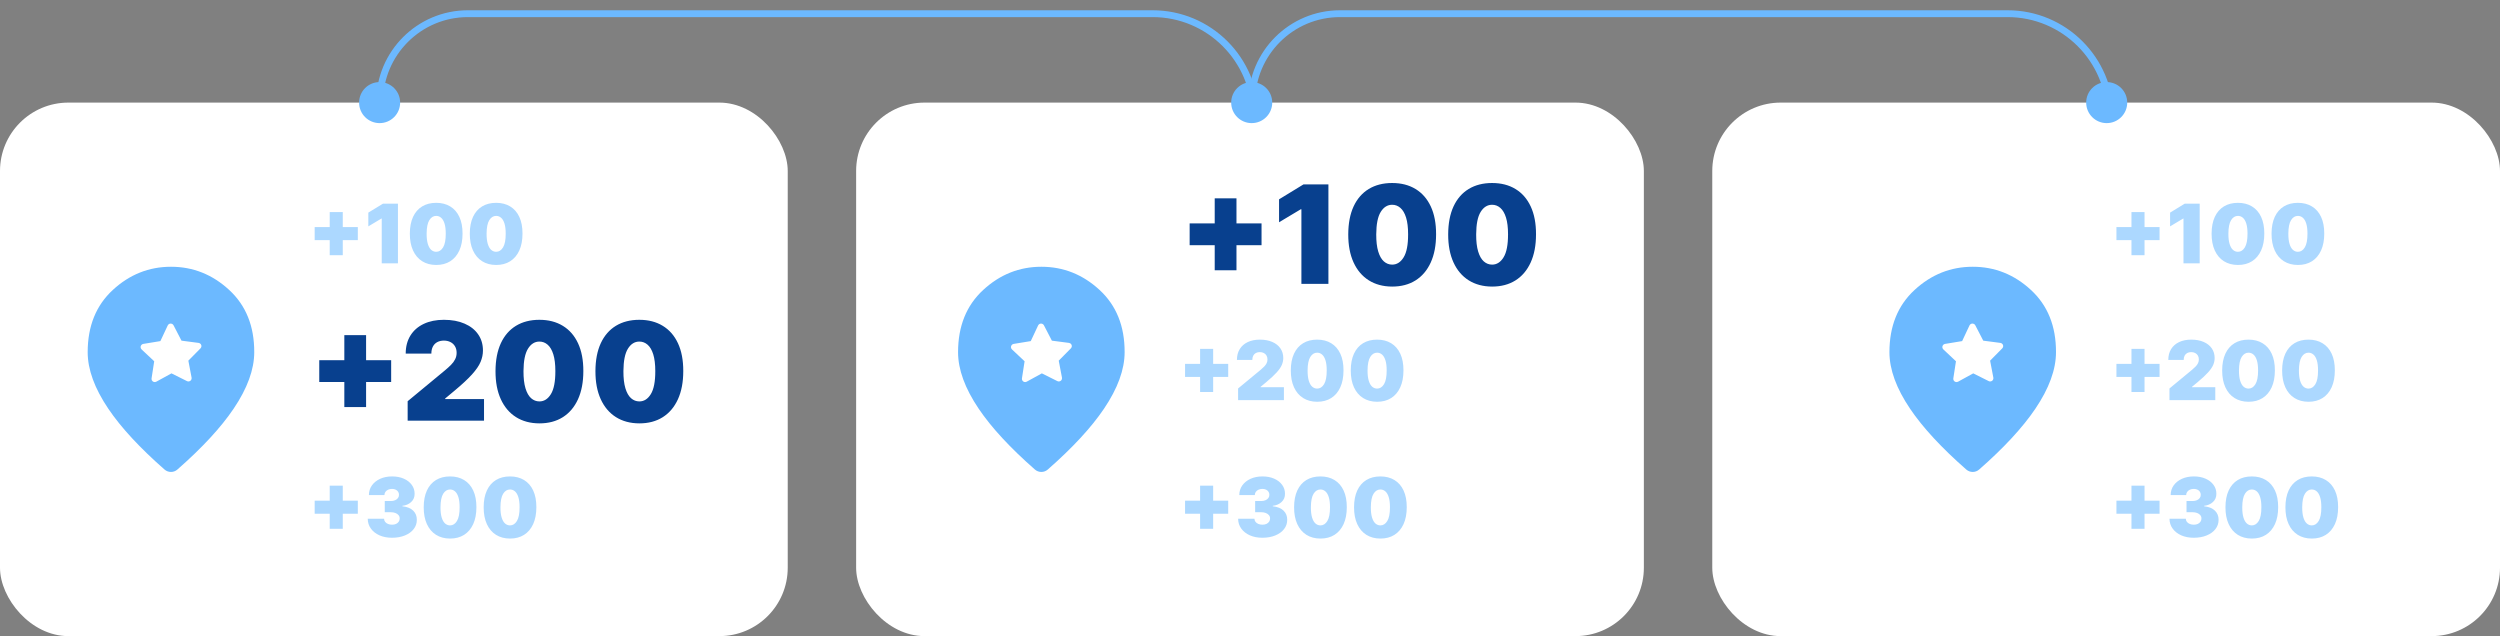 <?xml version="1.0" encoding="UTF-8"?> <svg xmlns="http://www.w3.org/2000/svg" width="731" height="186" viewBox="0 0 731 186" fill="none"><rect x="0" y="0" width="731" height="186" fill="#808080" stroke="none"/><rect y="30" width="230.333" height="156" rx="20" fill="white"></rect><path d="M67.016 84.785C62.117 80.262 56.445 78 50 78C43.555 78 37.883 80.262 32.984 84.785C28.086 89.297 25.637 95.367 25.637 102.973C25.637 108.047 27.652 113.566 31.684 119.531C35.398 125.027 40.871 130.945 48.102 137.285C49.18 138.234 50.797 138.234 51.875 137.285C59.105 130.945 64.578 125.027 68.293 119.531C72.324 113.566 74.34 108.047 74.34 102.973C74.363 95.367 71.914 89.297 67.016 84.785ZM58.637 101.848L55.074 105.457L56.023 110.437C56.117 110.941 55.777 111.434 55.273 111.527C55.074 111.563 54.863 111.539 54.688 111.445L50.141 109.172L45.699 111.609C45.242 111.855 44.68 111.691 44.422 111.234C44.328 111.059 44.293 110.848 44.316 110.648L45.09 105.633L41.398 102.164C41.023 101.812 41 101.215 41.363 100.84C41.504 100.687 41.691 100.594 41.891 100.559L46.895 99.738L49.051 95.144C49.273 94.676 49.836 94.477 50.305 94.699C50.492 94.781 50.645 94.934 50.738 95.109L53.07 99.609L58.086 100.266C58.602 100.336 58.965 100.805 58.895 101.32C58.859 101.52 58.766 101.707 58.637 101.848Z" fill="#6CB9FF"></path><path d="M96.409 74.614V62H100.227V74.614H96.409ZM92.011 70.216V66.398H104.625V70.216H92.011ZM116.357 59.545V77H111.618V63.909H111.516L107.697 66.193V62.17L111.993 59.545H116.357ZM127.543 77.477C125.957 77.472 124.588 77.105 123.435 76.378C122.281 75.651 121.392 74.602 120.767 73.233C120.142 71.864 119.832 70.222 119.838 68.307C119.844 66.386 120.156 64.756 120.776 63.415C121.401 62.074 122.287 61.054 123.435 60.355C124.588 59.656 125.957 59.307 127.543 59.307C129.128 59.307 130.497 59.659 131.651 60.364C132.804 61.062 133.693 62.082 134.318 63.423C134.943 64.764 135.253 66.392 135.247 68.307C135.247 70.233 134.935 71.881 134.31 73.25C133.685 74.619 132.795 75.668 131.642 76.395C130.494 77.117 129.128 77.477 127.543 77.477ZM127.543 73.625C128.361 73.625 129.031 73.199 129.554 72.347C130.082 71.489 130.344 70.142 130.338 68.307C130.338 67.108 130.219 66.128 129.98 65.367C129.741 64.605 129.412 64.043 128.991 63.679C128.571 63.31 128.088 63.125 127.543 63.125C126.724 63.125 126.057 63.54 125.54 64.369C125.023 65.199 124.759 66.511 124.747 68.307C124.741 69.528 124.858 70.534 125.097 71.324C125.335 72.108 125.665 72.688 126.085 73.062C126.511 73.438 126.997 73.625 127.543 73.625ZM145.074 77.477C143.489 77.472 142.119 77.105 140.966 76.378C139.813 75.651 138.923 74.602 138.298 73.233C137.673 71.864 137.364 70.222 137.369 68.307C137.375 66.386 137.688 64.756 138.307 63.415C138.932 62.074 139.818 61.054 140.966 60.355C142.119 59.656 143.489 59.307 145.074 59.307C146.659 59.307 148.028 59.659 149.182 60.364C150.335 61.062 151.224 62.082 151.849 63.423C152.474 64.764 152.784 66.392 152.778 68.307C152.778 70.233 152.466 71.881 151.841 73.25C151.216 74.619 150.327 75.668 149.173 76.395C148.026 77.117 146.659 77.477 145.074 77.477ZM145.074 73.625C145.892 73.625 146.563 73.199 147.085 72.347C147.614 71.489 147.875 70.142 147.869 68.307C147.869 67.108 147.75 66.128 147.511 65.367C147.273 64.605 146.943 64.043 146.523 63.679C146.102 63.31 145.619 63.125 145.074 63.125C144.256 63.125 143.588 63.54 143.071 64.369C142.554 65.199 142.29 66.511 142.278 68.307C142.273 69.528 142.389 70.534 142.628 71.324C142.866 72.108 143.196 72.688 143.616 73.062C144.043 73.438 144.528 73.625 145.074 73.625Z" fill="#ACD8FF"></path><path d="M100.682 119.023V98H107.045V119.023H100.682ZM93.352 111.693V105.33H114.375V111.693H93.352ZM119.197 123V117.318L130.05 108.341C130.769 107.744 131.385 107.186 131.896 106.665C132.417 106.134 132.815 105.59 133.089 105.031C133.374 104.473 133.516 103.852 133.516 103.17C133.516 102.422 133.355 101.783 133.033 101.253C132.72 100.723 132.285 100.315 131.726 100.031C131.167 99.738 130.523 99.591 129.794 99.591C129.065 99.591 128.421 99.738 127.862 100.031C127.313 100.325 126.887 100.756 126.584 101.324C126.281 101.892 126.129 102.583 126.129 103.398H118.629C118.629 101.352 119.089 99.591 120.007 98.114C120.926 96.636 122.223 95.5 123.899 94.704C125.575 93.909 127.54 93.511 129.794 93.511C132.124 93.511 134.141 93.885 135.845 94.633C137.559 95.372 138.88 96.414 139.808 97.758C140.746 99.103 141.214 100.68 141.214 102.489C141.214 103.606 140.982 104.719 140.518 105.827C140.054 106.925 139.221 108.142 138.018 109.477C136.816 110.812 135.107 112.403 132.891 114.25L130.163 116.523V116.693H141.527V123H119.197ZM157.727 123.795C155.085 123.786 152.803 123.175 150.881 121.963C148.958 120.751 147.476 119.004 146.435 116.722C145.393 114.439 144.877 111.703 144.886 108.511C144.896 105.311 145.417 102.593 146.449 100.358C147.491 98.123 148.968 96.423 150.881 95.258C152.803 94.094 155.085 93.511 157.727 93.511C160.369 93.511 162.652 94.099 164.574 95.273C166.496 96.438 167.978 98.137 169.02 100.372C170.062 102.607 170.578 105.32 170.568 108.511C170.568 111.722 170.047 114.468 169.006 116.75C167.964 119.032 166.482 120.779 164.56 121.991C162.647 123.194 160.369 123.795 157.727 123.795ZM157.727 117.375C159.091 117.375 160.208 116.665 161.08 115.244C161.96 113.814 162.396 111.57 162.386 108.511C162.386 106.513 162.188 104.88 161.79 103.611C161.392 102.342 160.843 101.404 160.142 100.798C159.441 100.183 158.636 99.875 157.727 99.875C156.364 99.875 155.251 100.566 154.389 101.949C153.527 103.331 153.087 105.519 153.068 108.511C153.059 110.547 153.253 112.223 153.651 113.54C154.048 114.847 154.598 115.812 155.298 116.438C156.009 117.062 156.818 117.375 157.727 117.375ZM186.946 123.795C184.304 123.786 182.022 123.175 180.099 121.963C178.177 120.751 176.695 119.004 175.653 116.722C174.612 114.439 174.096 111.703 174.105 108.511C174.115 105.311 174.635 102.593 175.668 100.358C176.709 98.123 178.187 96.423 180.099 95.258C182.022 94.094 184.304 93.511 186.946 93.511C189.588 93.511 191.87 94.099 193.793 95.273C195.715 96.438 197.197 98.137 198.239 100.372C199.28 102.607 199.796 105.32 199.787 108.511C199.787 111.722 199.266 114.468 198.224 116.75C197.183 119.032 195.701 120.779 193.778 121.991C191.866 123.194 189.588 123.795 186.946 123.795ZM186.946 117.375C188.31 117.375 189.427 116.665 190.298 115.244C191.179 113.814 191.615 111.57 191.605 108.511C191.605 106.513 191.406 104.88 191.009 103.611C190.611 102.342 190.062 101.404 189.361 100.798C188.66 100.183 187.855 99.875 186.946 99.875C185.582 99.875 184.47 100.566 183.608 101.949C182.746 103.331 182.306 105.519 182.287 108.511C182.277 110.547 182.472 112.223 182.869 113.54C183.267 114.847 183.816 115.812 184.517 116.438C185.227 117.062 186.037 117.375 186.946 117.375Z" fill="#08408E"></path><path d="M96.409 154.614V142H100.227V154.614H96.409ZM92.011 150.216V146.398H104.625V150.216H92.011ZM114.618 157.239C113.243 157.239 112.021 157.003 110.953 156.531C109.891 156.054 109.055 155.398 108.447 154.562C107.839 153.727 107.533 152.767 107.527 151.682H112.3C112.305 152.017 112.408 152.318 112.607 152.585C112.811 152.847 113.089 153.051 113.442 153.199C113.794 153.347 114.197 153.42 114.652 153.42C115.089 153.42 115.476 153.344 115.811 153.19C116.146 153.031 116.408 152.812 116.595 152.534C116.783 152.256 116.874 151.937 116.868 151.58C116.874 151.227 116.766 150.915 116.544 150.642C116.328 150.369 116.024 150.156 115.632 150.003C115.24 149.849 114.788 149.773 114.277 149.773H112.504V146.5H114.277C114.749 146.5 115.163 146.423 115.521 146.27C115.885 146.116 116.166 145.903 116.365 145.631C116.57 145.358 116.669 145.045 116.663 144.693C116.669 144.352 116.587 144.051 116.416 143.79C116.246 143.528 116.007 143.324 115.7 143.176C115.399 143.028 115.05 142.955 114.652 142.955C114.22 142.955 113.834 143.031 113.493 143.185C113.158 143.338 112.893 143.551 112.7 143.824C112.507 144.097 112.408 144.409 112.402 144.761H107.868C107.874 143.693 108.166 142.75 108.746 141.932C109.331 141.114 110.132 140.472 111.149 140.006C112.166 139.54 113.334 139.307 114.652 139.307C115.942 139.307 117.081 139.526 118.07 139.963C119.064 140.401 119.839 141.003 120.396 141.77C120.959 142.531 121.237 143.403 121.232 144.386C121.243 145.364 120.908 146.165 120.226 146.79C119.55 147.415 118.692 147.784 117.652 147.898V148.034C119.061 148.187 120.121 148.619 120.831 149.33C121.541 150.034 121.891 150.92 121.879 151.989C121.885 153.011 121.578 153.918 120.959 154.707C120.345 155.497 119.49 156.116 118.393 156.565C117.303 157.014 116.044 157.239 114.618 157.239ZM131.597 157.477C130.012 157.472 128.643 157.105 127.489 156.378C126.336 155.651 125.447 154.602 124.822 153.233C124.197 151.864 123.887 150.222 123.893 148.307C123.898 146.386 124.211 144.756 124.83 143.415C125.455 142.074 126.342 141.054 127.489 140.355C128.643 139.656 130.012 139.307 131.597 139.307C133.183 139.307 134.552 139.659 135.705 140.364C136.859 141.062 137.748 142.082 138.373 143.423C138.998 144.764 139.308 146.392 139.302 148.307C139.302 150.233 138.989 151.881 138.364 153.25C137.739 154.619 136.85 155.668 135.697 156.395C134.549 157.116 133.183 157.477 131.597 157.477ZM131.597 153.625C132.415 153.625 133.086 153.199 133.609 152.347C134.137 151.489 134.398 150.142 134.393 148.307C134.393 147.108 134.273 146.128 134.035 145.366C133.796 144.605 133.467 144.043 133.046 143.679C132.626 143.31 132.143 143.125 131.597 143.125C130.779 143.125 130.112 143.54 129.594 144.369C129.077 145.199 128.813 146.511 128.802 148.307C128.796 149.528 128.913 150.534 129.151 151.324C129.39 152.108 129.719 152.688 130.14 153.062C130.566 153.438 131.052 153.625 131.597 153.625ZM149.129 157.477C147.543 157.472 146.174 157.105 145.021 156.378C143.867 155.651 142.978 154.602 142.353 153.233C141.728 151.864 141.418 150.222 141.424 148.307C141.43 146.386 141.742 144.756 142.362 143.415C142.987 142.074 143.873 141.054 145.021 140.355C146.174 139.656 147.543 139.307 149.129 139.307C150.714 139.307 152.083 139.659 153.237 140.364C154.39 141.062 155.279 142.082 155.904 143.423C156.529 144.764 156.839 146.392 156.833 148.307C156.833 150.233 156.521 151.881 155.896 153.25C155.271 154.619 154.381 155.668 153.228 156.395C152.08 157.116 150.714 157.477 149.129 157.477ZM149.129 153.625C149.947 153.625 150.617 153.199 151.14 152.347C151.668 151.489 151.93 150.142 151.924 148.307C151.924 147.108 151.805 146.128 151.566 145.366C151.327 144.605 150.998 144.043 150.577 143.679C150.157 143.31 149.674 143.125 149.129 143.125C148.31 143.125 147.643 143.54 147.126 144.369C146.609 145.199 146.344 146.511 146.333 148.307C146.327 149.528 146.444 150.534 146.683 151.324C146.921 152.108 147.251 152.688 147.671 153.062C148.097 153.438 148.583 153.625 149.129 153.625Z" fill="#ACD8FF"></path><rect x="250.333" y="30" width="230.333" height="156" rx="20" fill="white"></rect><path d="M321.516 84.785C316.617 80.262 310.945 78 304.5 78C298.055 78 292.383 80.262 287.484 84.785C282.586 89.297 280.137 95.367 280.137 102.973C280.137 108.047 282.152 113.566 286.184 119.531C289.898 125.027 295.371 130.945 302.602 137.285C303.68 138.234 305.297 138.234 306.375 137.285C313.605 130.945 319.078 125.027 322.793 119.531C326.824 113.566 328.84 108.047 328.84 102.973C328.863 95.367 326.414 89.297 321.516 84.785ZM313.137 101.848L309.574 105.457L310.523 110.437C310.617 110.941 310.277 111.434 309.773 111.527C309.574 111.563 309.363 111.539 309.187 111.445L304.641 109.172L300.199 111.609C299.742 111.855 299.18 111.691 298.922 111.234C298.828 111.059 298.793 110.848 298.816 110.648L299.59 105.633L295.898 102.164C295.523 101.812 295.5 101.215 295.863 100.84C296.004 100.687 296.191 100.594 296.391 100.559L301.395 99.738L303.551 95.144C303.773 94.676 304.336 94.477 304.805 94.699C304.992 94.781 305.145 94.934 305.238 95.109L307.57 99.609L312.586 100.266C313.102 100.336 313.465 100.805 313.395 101.32C313.359 101.52 313.266 101.707 313.137 101.848Z" fill="#6CB9FF"></path><path d="M355.182 79.023V58H361.545V79.023H355.182ZM347.852 71.693V65.329H368.875V71.693H347.852ZM388.428 53.909V83H380.53V61.182H380.359L373.996 64.989V58.284L381.155 53.909H388.428ZM407.071 83.796C404.429 83.786 402.147 83.175 400.224 81.963C398.302 80.751 396.82 79.004 395.778 76.722C394.737 74.439 394.221 71.703 394.23 68.511C394.24 65.311 394.76 62.593 395.793 60.358C396.834 58.123 398.312 56.423 400.224 55.258C402.147 54.094 404.429 53.511 407.071 53.511C409.713 53.511 411.995 54.099 413.918 55.273C415.84 56.438 417.322 58.137 418.364 60.372C419.405 62.607 419.921 65.32 419.912 68.511C419.912 71.722 419.391 74.468 418.349 76.75C417.308 79.032 415.826 80.779 413.903 81.992C411.991 83.194 409.713 83.796 407.071 83.796ZM407.071 77.375C408.435 77.375 409.552 76.665 410.423 75.244C411.304 73.814 411.74 71.57 411.73 68.511C411.73 66.513 411.531 64.88 411.134 63.611C410.736 62.342 410.187 61.404 409.486 60.798C408.785 60.183 407.98 59.875 407.071 59.875C405.707 59.875 404.595 60.566 403.733 61.949C402.871 63.331 402.431 65.519 402.412 68.511C402.402 70.547 402.597 72.224 402.994 73.54C403.392 74.847 403.941 75.812 404.642 76.438C405.352 77.062 406.162 77.375 407.071 77.375ZM436.29 83.796C433.648 83.786 431.366 83.175 429.443 81.963C427.521 80.751 426.039 79.004 424.997 76.722C423.955 74.439 423.439 71.703 423.449 68.511C423.458 65.311 423.979 62.593 425.011 60.358C426.053 58.123 427.53 56.423 429.443 55.258C431.366 54.094 433.648 53.511 436.29 53.511C438.932 53.511 441.214 54.099 443.136 55.273C445.059 56.438 446.541 58.137 447.582 60.372C448.624 62.607 449.14 65.32 449.131 68.511C449.131 71.722 448.61 74.468 447.568 76.75C446.527 79.032 445.045 80.779 443.122 81.992C441.209 83.194 438.932 83.796 436.29 83.796ZM436.29 77.375C437.653 77.375 438.771 76.665 439.642 75.244C440.523 73.814 440.958 71.57 440.949 68.511C440.949 66.513 440.75 64.88 440.352 63.611C439.955 62.342 439.405 61.404 438.705 60.798C438.004 60.183 437.199 59.875 436.29 59.875C434.926 59.875 433.813 60.566 432.952 61.949C432.09 63.331 431.65 65.519 431.631 68.511C431.621 70.547 431.815 72.224 432.213 73.54C432.611 74.847 433.16 75.812 433.861 76.438C434.571 77.062 435.381 77.375 436.29 77.375Z" fill="#08408E"></path><path d="M350.909 114.614V102H354.727V114.614H350.909ZM346.511 110.216V106.398H359.125V110.216H346.511ZM362.018 117V113.591L368.53 108.205C368.962 107.847 369.331 107.511 369.638 107.199C369.95 106.881 370.189 106.554 370.354 106.219C370.524 105.884 370.609 105.511 370.609 105.102C370.609 104.653 370.513 104.27 370.32 103.952C370.132 103.634 369.871 103.389 369.536 103.219C369.2 103.043 368.814 102.955 368.376 102.955C367.939 102.955 367.553 103.043 367.217 103.219C366.888 103.395 366.632 103.653 366.45 103.994C366.268 104.335 366.178 104.75 366.178 105.239H361.678C361.678 104.011 361.953 102.955 362.504 102.068C363.055 101.182 363.834 100.5 364.839 100.023C365.845 99.546 367.024 99.307 368.376 99.307C369.774 99.307 370.984 99.531 372.007 99.98C373.036 100.423 373.828 101.048 374.385 101.855C374.947 102.662 375.229 103.608 375.229 104.693C375.229 105.364 375.089 106.031 374.811 106.696C374.533 107.355 374.033 108.085 373.311 108.886C372.589 109.688 371.564 110.642 370.234 111.75L368.598 113.114V113.216H375.416V117H362.018ZM385.136 117.477C383.551 117.472 382.182 117.105 381.028 116.378C379.875 115.651 378.986 114.602 378.361 113.233C377.736 111.864 377.426 110.222 377.432 108.307C377.438 106.386 377.75 104.756 378.369 103.415C378.994 102.074 379.881 101.054 381.028 100.355C382.182 99.656 383.551 99.307 385.136 99.307C386.722 99.307 388.091 99.659 389.244 100.364C390.398 101.062 391.287 102.082 391.912 103.423C392.537 104.764 392.847 106.392 392.841 108.307C392.841 110.233 392.528 111.881 391.903 113.25C391.278 114.619 390.389 115.668 389.236 116.395C388.088 117.116 386.722 117.477 385.136 117.477ZM385.136 113.625C385.955 113.625 386.625 113.199 387.148 112.347C387.676 111.489 387.938 110.142 387.932 108.307C387.932 107.108 387.813 106.128 387.574 105.366C387.335 104.605 387.006 104.043 386.585 103.679C386.165 103.31 385.682 103.125 385.136 103.125C384.318 103.125 383.651 103.54 383.134 104.369C382.616 105.199 382.352 106.511 382.341 108.307C382.335 109.528 382.452 110.534 382.69 111.324C382.929 112.108 383.259 112.688 383.679 113.062C384.105 113.438 384.591 113.625 385.136 113.625ZM402.668 117.477C401.082 117.472 399.713 117.105 398.56 116.378C397.406 115.651 396.517 114.602 395.892 113.233C395.267 111.864 394.957 110.222 394.963 108.307C394.969 106.386 395.281 104.756 395.901 103.415C396.526 102.074 397.412 101.054 398.56 100.355C399.713 99.656 401.082 99.307 402.668 99.307C404.253 99.307 405.622 99.659 406.776 100.364C407.929 101.062 408.818 102.082 409.443 103.423C410.068 104.764 410.378 106.392 410.372 108.307C410.372 110.233 410.06 111.881 409.435 113.25C408.81 114.619 407.92 115.668 406.767 116.395C405.619 117.116 404.253 117.477 402.668 117.477ZM402.668 113.625C403.486 113.625 404.156 113.199 404.679 112.347C405.207 111.489 405.469 110.142 405.463 108.307C405.463 107.108 405.344 106.128 405.105 105.366C404.866 104.605 404.537 104.043 404.116 103.679C403.696 103.31 403.213 103.125 402.668 103.125C401.849 103.125 401.182 103.54 400.665 104.369C400.148 105.199 399.884 106.511 399.872 108.307C399.866 109.528 399.983 110.534 400.222 111.324C400.46 112.108 400.79 112.688 401.21 113.062C401.636 113.438 402.122 113.625 402.668 113.625Z" fill="#ACD8FF"></path><path d="M350.909 154.614V142H354.727V154.614H350.909ZM346.511 150.216V146.398H359.125V150.216H346.511ZM369.118 157.239C367.743 157.239 366.521 157.003 365.453 156.531C364.391 156.054 363.555 155.398 362.947 154.562C362.339 153.727 362.033 152.767 362.027 151.682H366.8C366.805 152.017 366.908 152.318 367.107 152.585C367.311 152.847 367.589 153.051 367.942 153.199C368.294 153.347 368.697 153.42 369.152 153.42C369.589 153.42 369.976 153.344 370.311 153.19C370.646 153.031 370.908 152.812 371.095 152.534C371.283 152.256 371.374 151.937 371.368 151.58C371.374 151.227 371.266 150.915 371.044 150.642C370.828 150.369 370.524 150.156 370.132 150.003C369.74 149.849 369.288 149.773 368.777 149.773H367.004V146.5H368.777C369.249 146.5 369.663 146.423 370.021 146.27C370.385 146.116 370.666 145.903 370.865 145.631C371.07 145.358 371.169 145.045 371.163 144.693C371.169 144.352 371.087 144.051 370.916 143.79C370.746 143.528 370.507 143.324 370.2 143.176C369.899 143.028 369.55 142.955 369.152 142.955C368.72 142.955 368.334 143.031 367.993 143.185C367.658 143.338 367.393 143.551 367.2 143.824C367.007 144.097 366.908 144.409 366.902 144.761H362.368C362.374 143.693 362.666 142.75 363.246 141.932C363.831 141.114 364.632 140.472 365.649 140.006C366.666 139.54 367.834 139.307 369.152 139.307C370.442 139.307 371.581 139.526 372.57 139.963C373.564 140.401 374.339 141.003 374.896 141.77C375.459 142.531 375.737 143.403 375.732 144.386C375.743 145.364 375.408 146.165 374.726 146.79C374.05 147.415 373.192 147.784 372.152 147.898V148.034C373.561 148.187 374.621 148.619 375.331 149.33C376.041 150.034 376.391 150.92 376.379 151.989C376.385 153.011 376.078 153.918 375.459 154.707C374.845 155.497 373.99 156.116 372.893 156.565C371.803 157.014 370.544 157.239 369.118 157.239ZM386.097 157.477C384.512 157.472 383.143 157.105 381.989 156.378C380.836 155.651 379.947 154.602 379.322 153.233C378.697 151.864 378.387 150.222 378.393 148.307C378.398 146.386 378.711 144.756 379.33 143.415C379.955 142.074 380.842 141.054 381.989 140.355C383.143 139.656 384.512 139.307 386.097 139.307C387.683 139.307 389.052 139.659 390.205 140.364C391.359 141.062 392.248 142.082 392.873 143.423C393.498 144.764 393.808 146.392 393.802 148.307C393.802 150.233 393.489 151.881 392.864 153.25C392.239 154.619 391.35 155.668 390.197 156.395C389.049 157.116 387.683 157.477 386.097 157.477ZM386.097 153.625C386.915 153.625 387.586 153.199 388.109 152.347C388.637 151.489 388.898 150.142 388.893 148.307C388.893 147.108 388.773 146.128 388.535 145.366C388.296 144.605 387.967 144.043 387.546 143.679C387.126 143.31 386.643 143.125 386.097 143.125C385.279 143.125 384.612 143.54 384.094 144.369C383.577 145.199 383.313 146.511 383.302 148.307C383.296 149.528 383.413 150.534 383.651 151.324C383.89 152.108 384.219 152.688 384.64 153.062C385.066 153.438 385.552 153.625 386.097 153.625ZM403.629 157.477C402.043 157.472 400.674 157.105 399.521 156.378C398.367 155.651 397.478 154.602 396.853 153.233C396.228 151.864 395.918 150.222 395.924 148.307C395.93 146.386 396.242 144.756 396.862 143.415C397.487 142.074 398.373 141.054 399.521 140.355C400.674 139.656 402.043 139.307 403.629 139.307C405.214 139.307 406.583 139.659 407.737 140.364C408.89 141.062 409.779 142.082 410.404 143.423C411.029 144.764 411.339 146.392 411.333 148.307C411.333 150.233 411.021 151.881 410.396 153.25C409.771 154.619 408.881 155.668 407.728 156.395C406.58 157.116 405.214 157.477 403.629 157.477ZM403.629 153.625C404.447 153.625 405.117 153.199 405.64 152.347C406.168 151.489 406.43 150.142 406.424 148.307C406.424 147.108 406.305 146.128 406.066 145.366C405.827 144.605 405.498 144.043 405.077 143.679C404.657 143.31 404.174 143.125 403.629 143.125C402.81 143.125 402.143 143.54 401.626 144.369C401.109 145.199 400.844 146.511 400.833 148.307C400.827 149.528 400.944 150.534 401.183 151.324C401.421 152.108 401.751 152.688 402.171 153.062C402.597 153.438 403.083 153.625 403.629 153.625Z" fill="#ACD8FF"></path><rect x="500.667" y="30" width="230.333" height="156" rx="20" fill="white"></rect><path d="M593.849 84.785C588.951 80.262 583.279 78 576.833 78C570.388 78 564.716 80.262 559.818 84.785C554.919 89.297 552.47 95.367 552.47 102.973C552.47 108.047 554.486 113.566 558.517 119.531C562.232 125.027 567.704 130.945 574.935 137.285C576.013 138.234 577.63 138.234 578.708 137.285C585.939 130.945 591.411 125.027 595.126 119.531C599.158 113.566 601.173 108.047 601.173 102.973C601.197 95.367 598.747 89.297 593.849 84.785ZM585.47 101.848L581.908 105.457L582.857 110.437C582.951 110.941 582.611 111.434 582.107 111.527C581.908 111.563 581.697 111.539 581.521 111.445L576.974 109.172L572.533 111.609C572.076 111.855 571.513 111.691 571.255 111.234C571.161 111.059 571.126 110.848 571.15 110.648L571.923 105.633L568.232 102.164C567.857 101.812 567.833 101.215 568.197 100.84C568.337 100.687 568.525 100.594 568.724 100.559L573.728 99.738L575.884 95.144C576.107 94.676 576.669 94.477 577.138 94.699C577.326 94.781 577.478 94.934 577.572 95.109L579.904 99.609L584.919 100.266C585.435 100.336 585.798 100.805 585.728 101.32C585.693 101.52 585.599 101.707 585.47 101.848Z" fill="#6CB9FF"></path><path d="M623.242 74.614V62H627.061V74.614H623.242ZM618.845 70.216V66.398H631.458V70.216H618.845ZM643.19 59.545V77H638.451V63.909H638.349L634.531 66.193V62.17L638.826 59.545H643.19ZM654.376 77.477C652.791 77.472 651.421 77.105 650.268 76.378C649.115 75.651 648.225 74.602 647.6 73.233C646.975 71.864 646.666 70.222 646.671 68.307C646.677 66.386 646.99 64.756 647.609 63.415C648.234 62.074 649.12 61.054 650.268 60.355C651.421 59.656 652.791 59.307 654.376 59.307C655.961 59.307 657.331 59.659 658.484 60.364C659.637 61.062 660.527 62.082 661.152 63.423C661.777 64.764 662.086 66.392 662.081 68.307C662.081 70.233 661.768 71.881 661.143 73.25C660.518 74.619 659.629 75.668 658.475 76.395C657.328 77.117 655.961 77.477 654.376 77.477ZM654.376 73.625C655.194 73.625 655.865 73.199 656.387 72.347C656.916 71.489 657.177 70.142 657.171 68.307C657.171 67.108 657.052 66.128 656.813 65.367C656.575 64.605 656.245 64.043 655.825 63.679C655.404 63.31 654.921 63.125 654.376 63.125C653.558 63.125 652.89 63.54 652.373 64.369C651.856 65.199 651.592 66.511 651.581 68.307C651.575 69.528 651.691 70.534 651.93 71.324C652.169 72.108 652.498 72.688 652.919 73.062C653.345 73.438 653.831 73.625 654.376 73.625ZM671.907 77.477C670.322 77.472 668.953 77.105 667.799 76.378C666.646 75.651 665.757 74.602 665.132 73.233C664.507 71.864 664.197 70.222 664.203 68.307C664.208 66.386 664.521 64.756 665.14 63.415C665.765 62.074 666.652 61.054 667.799 60.355C668.953 59.656 670.322 59.307 671.907 59.307C673.492 59.307 674.862 59.659 676.015 60.364C677.169 61.062 678.058 62.082 678.683 63.423C679.308 64.764 679.617 66.392 679.612 68.307C679.612 70.233 679.299 71.881 678.674 73.25C678.049 74.619 677.16 75.668 676.007 76.395C674.859 77.117 673.492 77.477 671.907 77.477ZM671.907 73.625C672.725 73.625 673.396 73.199 673.919 72.347C674.447 71.489 674.708 70.142 674.703 68.307C674.703 67.108 674.583 66.128 674.345 65.367C674.106 64.605 673.777 64.043 673.356 63.679C672.936 63.31 672.453 63.125 671.907 63.125C671.089 63.125 670.421 63.54 669.904 64.369C669.387 65.199 669.123 66.511 669.112 68.307C669.106 69.528 669.223 70.534 669.461 71.324C669.7 72.108 670.029 72.688 670.45 73.062C670.876 73.438 671.362 73.625 671.907 73.625Z" fill="#ACD8FF"></path><path d="M623.242 114.614V102H627.061V114.614H623.242ZM618.845 110.216V106.398H631.458V110.216H618.845ZM634.352 117V113.591L640.863 108.205C641.295 107.847 641.664 107.511 641.971 107.199C642.284 106.881 642.522 106.554 642.687 106.219C642.858 105.884 642.943 105.511 642.943 105.102C642.943 104.653 642.846 104.27 642.653 103.952C642.465 103.634 642.204 103.389 641.869 103.219C641.534 103.043 641.147 102.955 640.71 102.955C640.272 102.955 639.886 103.043 639.551 103.219C639.221 103.395 638.965 103.653 638.784 103.994C638.602 104.335 638.511 104.75 638.511 105.239H634.011C634.011 104.011 634.286 102.955 634.838 102.068C635.389 101.182 636.167 100.5 637.173 100.023C638.179 99.546 639.358 99.307 640.71 99.307C642.108 99.307 643.318 99.531 644.34 99.98C645.369 100.423 646.161 101.048 646.718 101.855C647.281 102.662 647.562 103.608 647.562 104.693C647.562 105.364 647.423 106.031 647.144 106.696C646.866 107.355 646.366 108.085 645.644 108.886C644.923 109.688 643.897 110.642 642.568 111.75L640.931 113.114V113.216H647.75V117H634.352ZM657.47 117.477C655.885 117.472 654.515 117.105 653.362 116.378C652.208 115.651 651.319 114.602 650.694 113.233C650.069 111.864 649.76 110.222 649.765 108.307C649.771 106.386 650.083 104.756 650.703 103.415C651.328 102.074 652.214 101.054 653.362 100.355C654.515 99.656 655.885 99.307 657.47 99.307C659.055 99.307 660.424 99.659 661.578 100.364C662.731 101.062 663.62 102.082 664.245 103.423C664.87 104.764 665.18 106.392 665.174 108.307C665.174 110.233 664.862 111.881 664.237 113.25C663.612 114.619 662.723 115.668 661.569 116.395C660.421 117.116 659.055 117.477 657.47 117.477ZM657.47 113.625C658.288 113.625 658.958 113.199 659.481 112.347C660.01 111.489 660.271 110.142 660.265 108.307C660.265 107.108 660.146 106.128 659.907 105.366C659.669 104.605 659.339 104.043 658.919 103.679C658.498 103.31 658.015 103.125 657.47 103.125C656.652 103.125 655.984 103.54 655.467 104.369C654.95 105.199 654.686 106.511 654.674 108.307C654.669 109.528 654.785 110.534 655.024 111.324C655.262 112.108 655.592 112.688 656.012 113.062C656.438 113.438 656.924 113.625 657.47 113.625ZM675.001 117.477C673.416 117.472 672.046 117.105 670.893 116.378C669.74 115.651 668.85 114.602 668.225 113.233C667.6 111.864 667.291 110.222 667.296 108.307C667.302 106.386 667.615 104.756 668.234 103.415C668.859 102.074 669.745 101.054 670.893 100.355C672.046 99.656 673.416 99.307 675.001 99.307C676.586 99.307 677.956 99.659 679.109 100.364C680.262 101.062 681.152 102.082 681.777 103.423C682.402 104.764 682.711 106.392 682.706 108.307C682.706 110.233 682.393 111.881 681.768 113.25C681.143 114.619 680.254 115.668 679.1 116.395C677.953 117.116 676.586 117.477 675.001 117.477ZM675.001 113.625C675.819 113.625 676.49 113.199 677.012 112.347C677.541 111.489 677.802 110.142 677.796 108.307C677.796 107.108 677.677 106.128 677.438 105.366C677.2 104.605 676.87 104.043 676.45 103.679C676.029 103.31 675.546 103.125 675.001 103.125C674.183 103.125 673.515 103.54 672.998 104.369C672.481 105.199 672.217 106.511 672.206 108.307C672.2 109.528 672.316 110.534 672.555 111.324C672.794 112.108 673.123 112.688 673.544 113.062C673.97 113.438 674.456 113.625 675.001 113.625Z" fill="#ACD8FF"></path><path d="M623.242 154.614V142H627.061V154.614H623.242ZM618.845 150.216V146.398H631.458V150.216H618.845ZM641.451 157.239C640.076 157.239 638.855 157.003 637.786 156.531C636.724 156.054 635.889 155.398 635.281 154.562C634.673 153.727 634.366 152.767 634.36 151.682H639.133C639.139 152.017 639.241 152.318 639.44 152.585C639.644 152.847 639.923 153.051 640.275 153.199C640.627 153.347 641.031 153.42 641.485 153.42C641.923 153.42 642.309 153.344 642.644 153.19C642.98 153.031 643.241 152.812 643.429 152.534C643.616 152.256 643.707 151.937 643.701 151.58C643.707 151.227 643.599 150.915 643.377 150.642C643.161 150.369 642.858 150.156 642.465 150.003C642.073 149.849 641.622 149.773 641.11 149.773H639.338V146.5H641.11C641.582 146.5 641.997 146.423 642.355 146.27C642.718 146.116 643 145.903 643.198 145.631C643.403 145.358 643.502 145.045 643.497 144.693C643.502 144.352 643.42 144.051 643.25 143.79C643.079 143.528 642.84 143.324 642.534 143.176C642.233 143.028 641.883 142.955 641.485 142.955C641.054 142.955 640.667 143.031 640.326 143.185C639.991 143.338 639.727 143.551 639.534 143.824C639.34 144.097 639.241 144.409 639.235 144.761H634.701C634.707 143.693 635 142.75 635.579 141.932C636.164 141.114 636.965 140.472 637.983 140.006C639 139.54 640.167 139.307 641.485 139.307C642.775 139.307 643.914 139.526 644.903 139.963C645.897 140.401 646.673 141.003 647.23 141.77C647.792 142.531 648.071 143.403 648.065 144.386C648.076 145.364 647.741 146.165 647.059 146.79C646.383 147.415 645.525 147.784 644.485 147.898V148.034C645.894 148.187 646.954 148.619 647.664 149.33C648.375 150.034 648.724 150.92 648.713 151.989C648.718 153.011 648.411 153.918 647.792 154.707C647.179 155.497 646.323 156.116 645.227 156.565C644.136 157.014 642.877 157.239 641.451 157.239ZM658.431 157.477C656.845 157.472 655.476 157.105 654.323 156.378C653.169 155.651 652.28 154.602 651.655 153.233C651.03 151.864 650.72 150.222 650.726 148.307C650.732 146.386 651.044 144.756 651.664 143.415C652.289 142.074 653.175 141.054 654.323 140.355C655.476 139.656 656.845 139.307 658.431 139.307C660.016 139.307 661.385 139.659 662.539 140.364C663.692 141.062 664.581 142.082 665.206 143.423C665.831 144.764 666.141 146.392 666.135 148.307C666.135 150.233 665.823 151.881 665.198 153.25C664.573 154.619 663.684 155.668 662.53 156.395C661.382 157.116 660.016 157.477 658.431 157.477ZM658.431 153.625C659.249 153.625 659.919 153.199 660.442 152.347C660.97 151.489 661.232 150.142 661.226 148.307C661.226 147.108 661.107 146.128 660.868 145.366C660.63 144.605 660.3 144.043 659.88 143.679C659.459 143.31 658.976 143.125 658.431 143.125C657.612 143.125 656.945 143.54 656.428 144.369C655.911 145.199 655.647 146.511 655.635 148.307C655.63 149.528 655.746 150.534 655.985 151.324C656.223 152.108 656.553 152.688 656.973 153.062C657.399 153.438 657.885 153.625 658.431 153.625ZM675.962 157.477C674.377 157.472 673.007 157.105 671.854 156.378C670.701 155.651 669.811 154.602 669.186 153.233C668.561 151.864 668.252 150.222 668.257 148.307C668.263 146.386 668.576 144.756 669.195 143.415C669.82 142.074 670.706 141.054 671.854 140.355C673.007 139.656 674.377 139.307 675.962 139.307C677.547 139.307 678.916 139.659 680.07 140.364C681.223 141.062 682.112 142.082 682.737 143.423C683.362 144.764 683.672 146.392 683.666 148.307C683.666 150.233 683.354 151.881 682.729 153.25C682.104 154.619 681.215 155.668 680.061 156.395C678.914 157.116 677.547 157.477 675.962 157.477ZM675.962 153.625C676.78 153.625 677.451 153.199 677.973 152.347C678.502 151.489 678.763 150.142 678.757 148.307C678.757 147.108 678.638 146.128 678.399 145.366C678.161 144.605 677.831 144.043 677.411 143.679C676.99 143.31 676.507 143.125 675.962 143.125C675.144 143.125 674.476 143.54 673.959 144.369C673.442 145.199 673.178 146.511 673.166 148.307C673.161 149.528 673.277 150.534 673.516 151.324C673.755 152.108 674.084 152.688 674.505 153.062C674.931 153.438 675.416 153.625 675.962 153.625Z" fill="#ACD8FF"></path><path d="M111 29.828V29.828C111 15.563 122.564 4 136.828 4H337C353.569 4 367 17.431 367 34V34" stroke="#6CB9FF" stroke-width="2"></path><path d="M366 29.828V29.828C366 15.563 377.564 4 391.828 4H587C603.569 4 617 17.431 617 34V34" stroke="#6CB9FF" stroke-width="2"></path><circle cx="111" cy="30" r="6" fill="#6CB9FF"></circle><circle cx="366" cy="30" r="6" fill="#6CB9FF"></circle><circle cx="616" cy="30" r="6" fill="#6CB9FF"></circle></svg> 